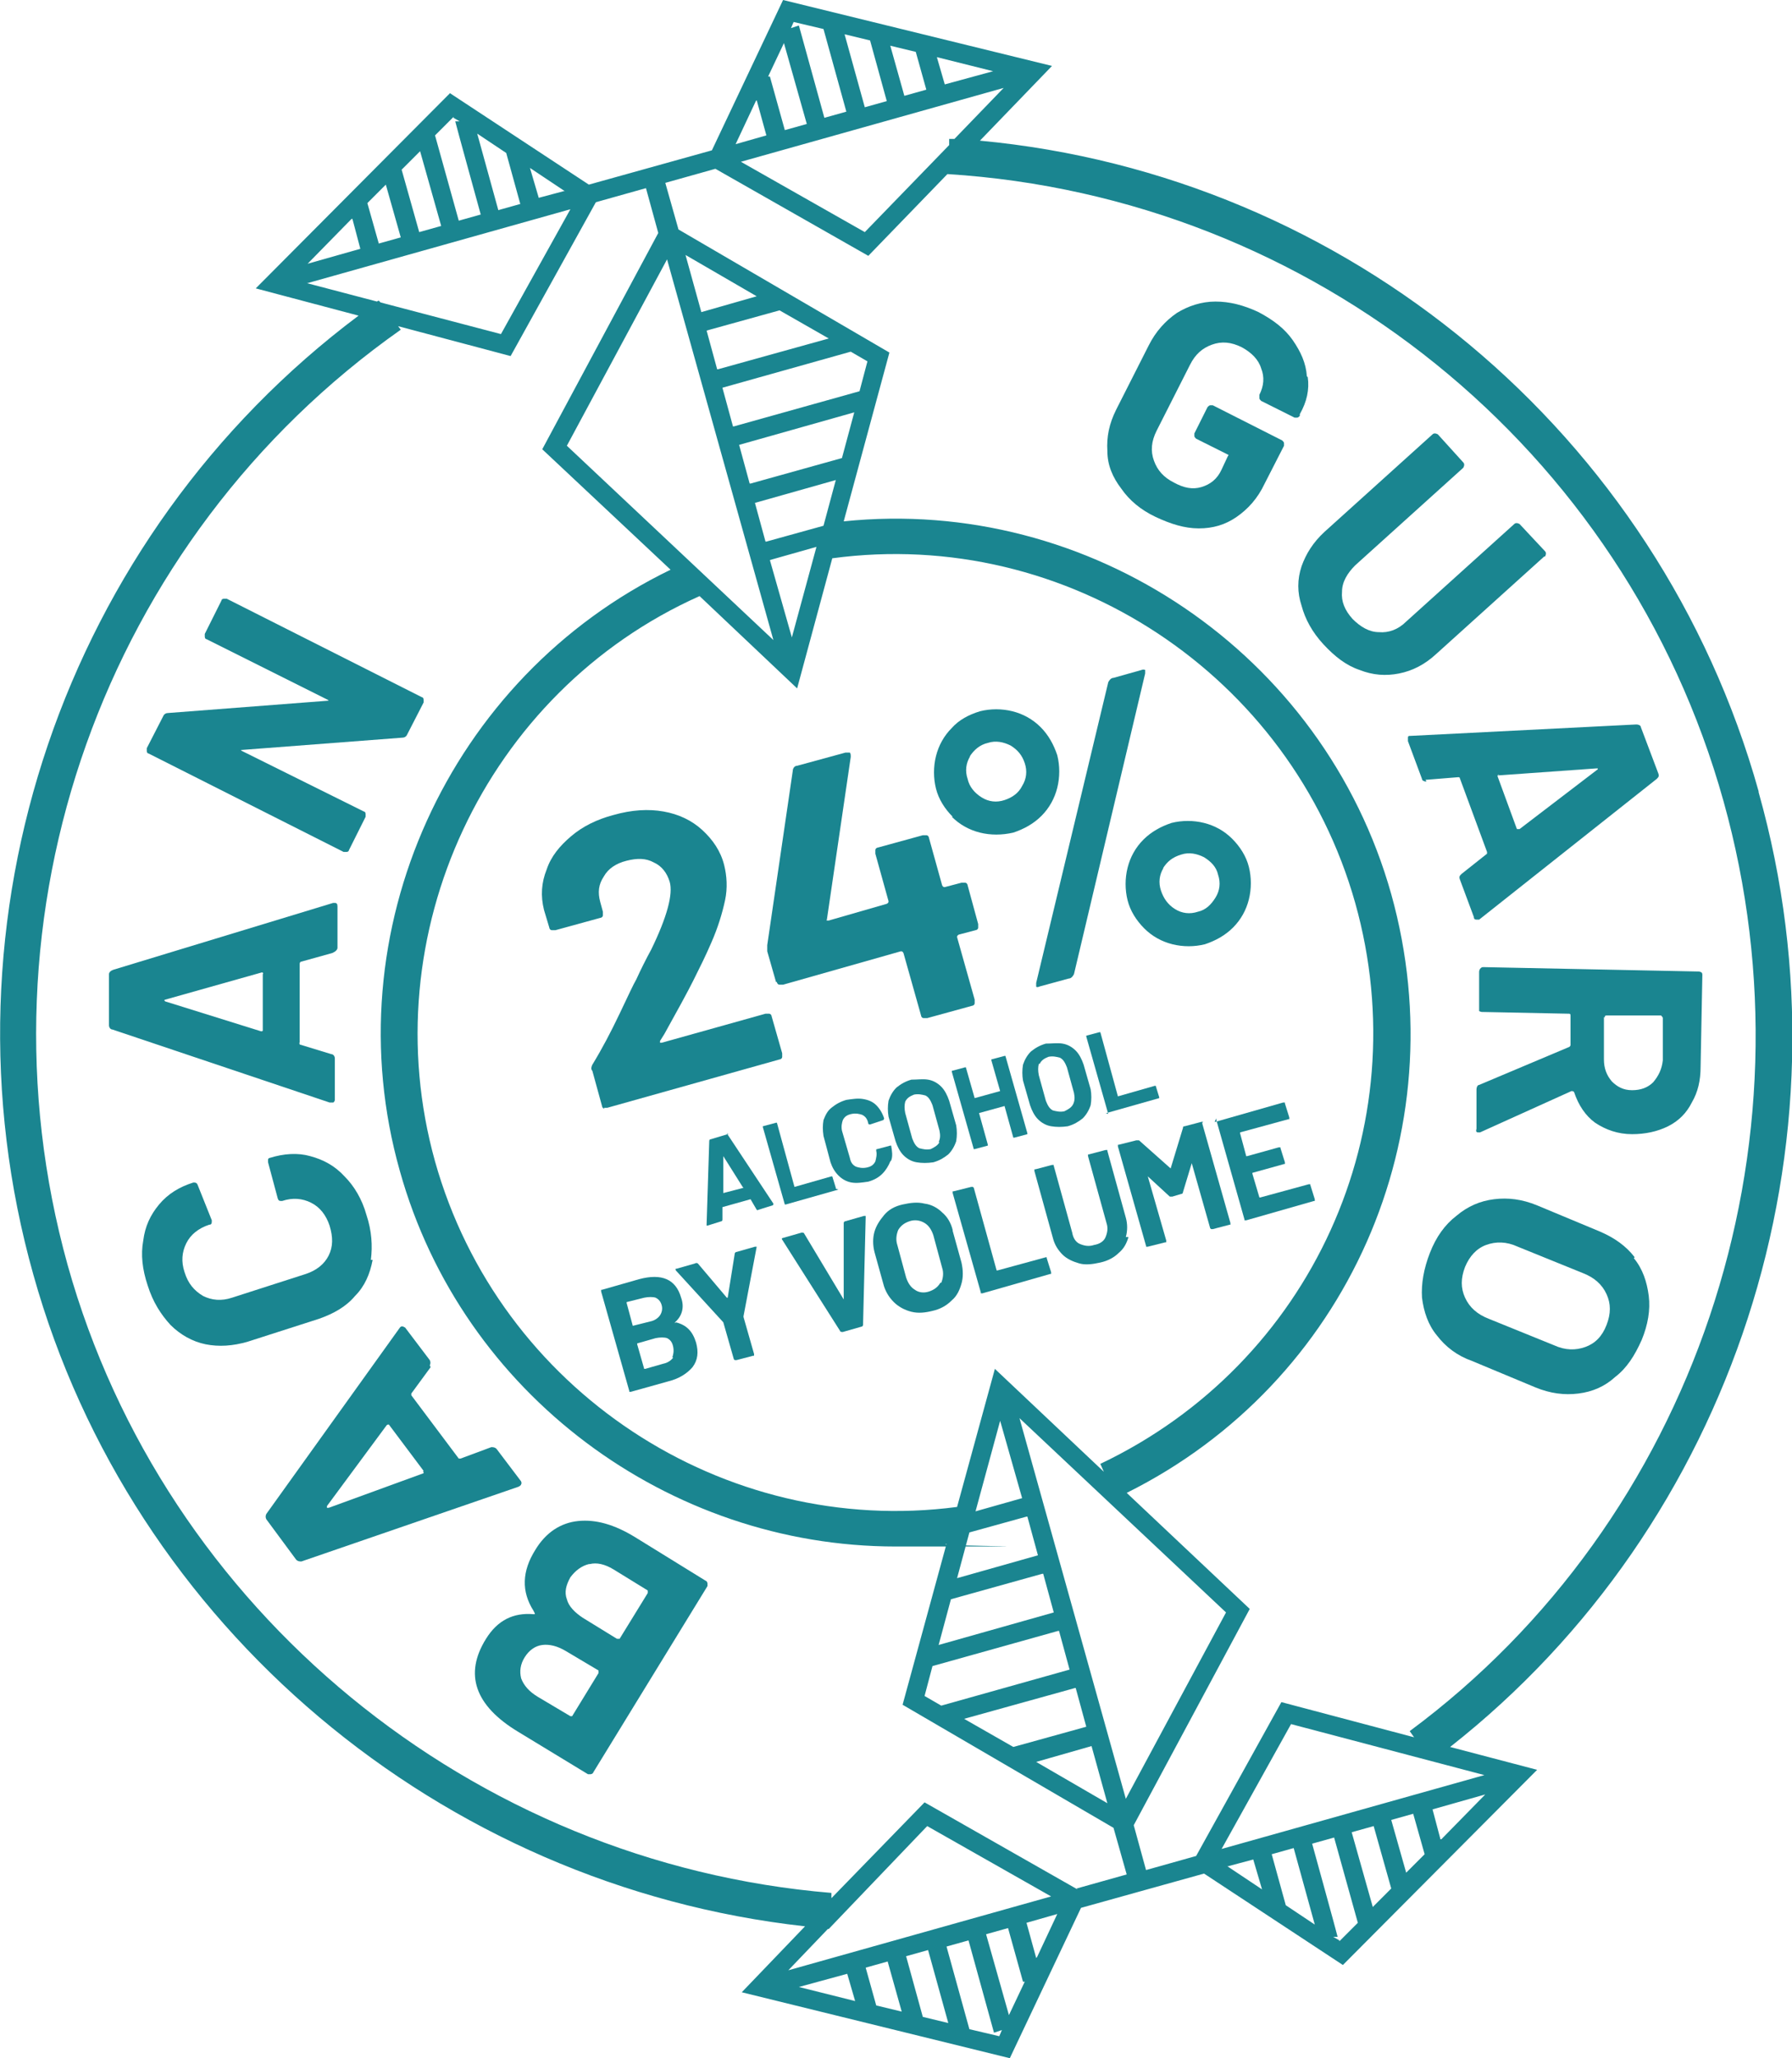 <?xml version="1.0" encoding="UTF-8"?>
<svg id="Layer_1" data-name="Layer 1" xmlns="http://www.w3.org/2000/svg" version="1.1" viewBox="0 0 203.9 234.1">
  <defs>
    <style>
      .cls-1 {
        fill: #1a8590;
        stroke-width: 0px;
      }
    </style>
  </defs>
  <g>
    <path class="cls-1" d="M200.1,90c-11.4-40.7-46.8-70.1-88.6-74l8.2-8.5L89.1,0l-8.1,17.1-14,3.9-15.8-10.4-22.1,22.2,11.7,3.1C7.3,61-7.6,104.5,3.8,145c11.2,40,46.3,69.5,87.8,74.1l-7.2,7.5,30.5,7.5,8.1-17.1,14-3.9,15.8,10.4,22.1-22.2-9.9-2.6c32.2-25.3,46.4-68.5,35.1-108.6ZM108.6,15.8c-.2,0-.4,0-.6,0v.7s-9.6,9.9-9.6,9.9l-14.1-8,29.9-8.4-5.6,5.8ZM113,8.1l-5.5,1.5-.9-3.1,6.4,1.6ZM104.2,5.9l1.2,4.3-2.5.7-1.6-5.7,2.9.7ZM99,4.6l1.9,6.9-2.5.7-2.3-8.3,2.9.7ZM90.3,2.5l3.4.8,2.6,9.4-2.5.7-2.9-10.5-.9.3.3-.7ZM89.2,4.9l2.6,9.2-2.5.7-1.7-6.1h-.2c0,0,1.8-3.8,1.8-3.8ZM86.1,11.4l1.1,4-3.5,1,2.3-4.9ZM64.3,21.7l-3,.8-1-3.4,3.9,2.6ZM57.6,17.4l1.6,5.8-2.5.7-2.4-8.7,3.3,2.2ZM51.6,13.4l.7.4h-.5c0,.1,2.9,10.6,2.9,10.6l-2.5.7-2.7-9.7,2.1-2.1ZM47.8,17.2l2.4,8.5-2.5.7-2-7.1,2.1-2.1ZM43.9,21l1.7,6-2.5.7-1.3-4.6,2.1-2.1ZM40.1,24.9l.9,3.4-6,1.7,5-5.1ZM35,32.2l29.9-8.4-7.9,14.2-13.7-3.6-.2-.2c0,0-.1,0-.2.1l-8-2.1ZM94.3,219.4s0,0,0,0h0c0,0,11.2-11.7,11.2-11.7l14.1,8-29.9,8.4,4.5-4.7ZM90.9,226l5.5-1.5.9,3.1-6.4-1.6ZM99.7,228.1l-1.2-4.3,2.5-.7,1.6,5.7-2.9-.7ZM105,229.4l-1.9-6.9,2.5-.7,2.3,8.3-2.9-.7ZM113.7,231.6l-3.4-.8-2.6-9.4,2.5-.7,2.9,10.5.9-.3-.3.7ZM114.8,229.2l-2.6-9.2,2.5-.7,1.7,6.1h.2c0,0-1.8,3.8-1.8,3.8ZM117.9,222.7l-1.1-4,3.5-1-2.3,4.9ZM122.6,214.9l-17.4-9.9-10.6,10.9v-.6c-40.9-3.4-75.9-32.1-86.9-71.4C-3.4,104,11.8,61.3,45.6,37.5l-.3-.4,12.8,3.4,9.7-17.5,5.7-1.6,1.4,5.1-13.2,24.6,14.6,13.7c-25.2,12.2-38.5,41.2-30.8,68.4,7.1,25.4,30.6,42.7,56.4,42.7s3.9,0,5.8-.3l-5,18.3,24,14,1.5,5.3-5.7,1.6ZM116.9,172.5l1.2,4.4-9.2,2.6,1.4-5.2,6.5-1.8ZM111,171.9l2.8-10.3,2.5,8.8-5.3,1.5ZM118.7,179l1.2,4.4-13.1,3.7,1.4-5.2,10.4-2.9ZM120.5,185.5l1.2,4.4-14.6,4.1-1.9-1.1.9-3.4,14.3-4ZM122.4,192l1.2,4.4-8.3,2.3-5.6-3.2,12.6-3.5ZM124.2,198.6l1.8,6.5-8.1-4.7,6.3-1.8ZM116,161.3l23.5,22.1-11.4,21.2-12.1-43.3ZM113.2,155.7l-4.3,15.7c-26.6,3.5-52.1-13.3-59.4-39.3-7.2-25.8,5.7-53.4,30.1-64.3l11.1,10.5,4-14.8c26.7-3.6,52.2,13.3,59.5,39.2,7.2,25.6-5,52.4-29,63.8l.4.9-12.5-11.8ZM92.9,62.2l-2.8,10.3-2.5-8.8,5.3-1.5ZM87.1,61.6l-1.2-4.4,9.2-2.6-1.4,5.2-6.5,1.8ZM85.3,55l-1.2-4.4,13.1-3.7-1.4,5.2-10.4,2.9ZM83.4,48.5l-1.2-4.4,14.6-4.1,1.9,1.1-.9,3.4-14.3,4ZM81.6,42l-1.2-4.4,8.3-2.3,5.6,3.2-12.6,3.5ZM79.8,35.5l-1.8-6.5,8.1,4.7-6.3,1.8ZM88,72.8l-23.5-22.1,11.4-21.2,12.1,43.3ZM136.1,211.1l-5.7,1.6-1.4-5.1,13.2-24.6-14-13.2c25.1-12.5,37.7-40.9,30.1-68.1-7.7-27.4-34.3-45.3-62.3-42.4l5.2-19.2-24-14-1.5-5.3,5.7-1.6,17.4,9.9,9-9.3h0c41.6,2.6,77.1,31.2,88.3,71.3,11,39.3-3.3,81.8-35.7,105.8l.5.7-15.1-4-9.7,17.5ZM139.6,212.3l3-.8,1,3.4-3.9-2.6ZM146.3,216.7l-1.6-5.8,2.5-.7,2.4,8.7-3.3-2.2ZM152.4,220.7l-.7-.4h.5c0-.1-2.9-10.6-2.9-10.6l2.5-.7,2.7,9.7-2.1,2.1ZM156.2,216.9l-2.4-8.5,2.5-.7,2,7.1-2.1,2.1ZM160,213l-1.7-6,2.5-.7,1.3,4.6-2.1,2.1ZM163.9,209.2l-.9-3.4,6-1.7-5,5.1ZM139,210.3l7.9-14.2,22,5.8-29.9,8.4Z"/>
    <path class="cls-1" d="M148.7,42.8c-.1-1.5-.7-2.8-1.6-4.1-.9-1.3-2.2-2.3-3.9-3.2-1.7-.8-3.3-1.2-4.9-1.2-1.6,0-3.1.5-4.4,1.3-1.3.9-2.4,2.1-3.2,3.7l-3.7,7.3c-.8,1.6-1.1,3.1-1,4.7,0,1.6.6,3,1.6,4.3.9,1.3,2.2,2.4,3.9,3.2,1.7.8,3.3,1.3,4.9,1.3,1.6,0,3-.4,4.3-1.3,1.3-.9,2.4-2.1,3.2-3.8l2.2-4.3c0-.1,0-.2,0-.3,0-.1-.1-.2-.2-.3l-7.9-4c-.1,0-.2,0-.3,0-.1,0-.2.1-.3.2l-1.5,3c0,.1,0,.2,0,.3,0,.1.1.2.2.3l3.6,1.8c.1,0,.1.1,0,.2l-.7,1.5c-.5,1.1-1.3,1.7-2.3,2-1,.3-2,.1-3.1-.5-1.2-.6-1.9-1.4-2.3-2.5-.4-1.1-.3-2.2.3-3.4l3.8-7.5c.6-1.2,1.4-1.9,2.5-2.3,1.1-.4,2.2-.3,3.4.3,1.1.6,1.9,1.4,2.2,2.4.4,1,.3,2-.2,3h0c0,.2,0,.3,0,.4,0,.1.1.2.2.3l3.8,1.9c.1,0,.2,0,.3,0,.1,0,.2-.1.3-.2v-.2c.8-1.4,1.1-2.8.9-4.2Z"/>
    <path class="cls-1" d="M175.8,63.3c0,0,.1-.2.1-.3,0-.1,0-.2-.1-.3l-2.9-3.1c0,0-.2-.1-.3-.1-.1,0-.2,0-.3.1l-12.3,11.1c-.9.9-2,1.3-3.1,1.2-1.1,0-2.1-.6-3-1.5-.9-1-1.3-2-1.2-3.1,0-1.1.6-2.1,1.5-3l12.3-11.1c0,0,.1-.2.1-.3,0-.1,0-.2-.1-.3l-2.9-3.2c0,0-.2-.1-.3-.1-.1,0-.2,0-.3.1l-12.3,11.1c-1.3,1.2-2.1,2.5-2.6,3.9-.5,1.5-.5,3,0,4.5.4,1.5,1.2,3,2.5,4.4,1.3,1.4,2.6,2.4,4.1,2.9,1.5.6,3,.7,4.5.4,1.5-.3,2.9-1,4.2-2.2l12.3-11.1Z"/>
    <path class="cls-1" d="M162.2,88.7l3.7-.3c.1,0,.2,0,.2.1l3.1,8.4c0,0,0,.1,0,.2l-2.9,2.3c-.2.2-.3.3-.2.6l1.6,4.3c0,.3.2.3.4.3,0,0,.1,0,.2,0l20.2-16c.2-.2.3-.3.2-.6l-2-5.3c0-.2-.3-.3-.5-.3l-25.7,1.3c-.2,0-.3,0-.3.2,0,0,0,.2,0,.4l1.6,4.3c0,.2.3.3.5.3ZM170.4,88.2l11.2-.8c0,0,.1,0,.2,0,0,0,0,0,0,.1l-8.9,6.8c-.1,0-.2,0-.3,0l-2.2-6c0-.1,0-.2.2-.2Z"/>
    <path class="cls-1" d="M168.4,110.2c0,0-.1.2-.1.3v4.2c0,.1,0,.2,0,.3,0,0,.2.1.3.1l9.9.2c.1,0,.2,0,.2.2v3.4c0,0-.1.2-.2.2l-10.2,4.3c-.2,0-.3.3-.3.5v4.5c-.1.3,0,.4.2.4,0,0,.1,0,.2,0l10.4-4.7c.1,0,.2,0,.3.1.5,1.5,1.3,2.7,2.4,3.5,1.2.8,2.6,1.3,4.2,1.3,1.5,0,2.9-.3,4.1-.9,1.2-.6,2.1-1.5,2.7-2.7.7-1.2,1-2.5,1-4.1l.2-10.4c0-.1,0-.2-.1-.3,0,0-.2-.1-.3-.1l-24.5-.5c-.1,0-.2,0-.3.1ZM182.6,115.7c0-.1,0-.2.2-.2h6.2c.1.1.2.2.2.3v4.8c-.1,1-.5,1.8-1.1,2.5-.6.6-1.4.9-2.4.9-1,0-1.7-.4-2.3-1-.6-.7-.9-1.5-.9-2.5v-4.8Z"/>
    <path class="cls-1" d="M186,143c-1-1.3-2.3-2.2-3.9-2.9l-7.2-3c-1.7-.7-3.3-.9-4.9-.7-1.6.2-3,.8-4.3,1.9-1.3,1-2.3,2.4-3,4.2-.7,1.8-1,3.5-.9,5.1.2,1.6.7,3.1,1.7,4.3,1,1.3,2.3,2.3,4,2.9l7.2,3c1.7.7,3.3.9,4.9.7,1.6-.2,3-.8,4.2-1.9,1.3-1,2.2-2.4,3-4.2.7-1.7,1-3.4.8-5-.2-1.6-.7-3.1-1.7-4.3ZM182.8,150.7c-.5,1.3-1.3,2.1-2.4,2.5-1.1.4-2.3.4-3.6-.2l-7.4-3c-1.3-.5-2.2-1.3-2.7-2.4-.5-1.1-.5-2.2,0-3.5.5-1.2,1.3-2.1,2.4-2.5,1.1-.4,2.3-.4,3.6.2l7.4,3c1.3.5,2.2,1.3,2.7,2.4.5,1.1.5,2.2,0,3.5Z"/>
    <path class="cls-1" d="M68.7,126c.1,0,.3,0,.4,0l19.6-5.5c.1,0,.3-.1.3-.3,0-.1,0-.3,0-.4l-1.2-4.2c0-.1-.1-.3-.3-.3-.1,0-.3,0-.4,0l-11.8,3.3c0,0-.2,0-.2,0,0,0,0-.1,0-.2l.5-.8c1.5-2.7,2.6-4.7,3.3-6.1s1.4-2.8,2-4.2c.8-1.8,1.3-3.5,1.6-4.9.3-1.4.2-2.8-.1-4-.4-1.6-1.3-2.9-2.5-4-1.2-1.1-2.7-1.8-4.4-2.1-1.7-.3-3.6-.2-5.7.4-1.9.5-3.5,1.3-4.8,2.4-1.3,1.1-2.3,2.3-2.8,3.8-.6,1.5-.7,3-.3,4.6l.6,2c0,.1.1.3.3.3.1,0,.3,0,.4,0l5.1-1.4c.1,0,.3-.1.3-.3,0-.1,0-.3,0-.4l-.3-1.1c-.3-1.1-.2-2,.4-2.9.5-.9,1.4-1.5,2.6-1.8s2.2-.3,3.1.2c.9.4,1.5,1.2,1.8,2.2.4,1.4-.3,4-2.1,7.7-.6,1.1-1.2,2.3-1.7,3.4-.3.5-.9,1.8-1.9,3.9s-2,4-3.1,5.8c-.1.2-.2.5,0,.7l1.1,4c0,.1.1.3.3.3Z"/>
    <path class="cls-1" d="M88.4,111.7c0,.1.1.3.3.3.1,0,.3,0,.4,0l13.4-3.8c.1,0,.2,0,.3.2l2,7.1c0,.1.1.3.3.3.1,0,.3,0,.4,0l5.1-1.4c.1,0,.3-.1.3-.3,0-.1,0-.3,0-.4l-2-7.1c0-.1,0-.2.2-.3l1.9-.5c.1,0,.3-.1.3-.3,0-.1,0-.3,0-.4l-1.2-4.4c0-.1-.1-.3-.3-.3-.1,0-.3,0-.4,0l-1.9.5c-.1,0-.2,0-.3-.2l-1.5-5.4c0-.1-.1-.3-.3-.3-.1,0-.3,0-.4,0l-5.1,1.4c-.1,0-.3.1-.3.3,0,.1,0,.3,0,.4l1.5,5.4c0,.1,0,.2-.2.3l-6.6,1.9c0,0-.1,0-.2,0s0-.1,0-.2l2.7-18.4c0-.2,0-.4-.1-.5,0,0-.3,0-.5,0l-5.5,1.5c-.3,0-.5.3-.5.6l-2.9,19.8c0,.3,0,.5,0,.7l1,3.5Z"/>
    <path class="cls-1" d="M117.9,112.2c0,.1.2.1.4,0l3.3-.9c.3,0,.5-.3.6-.5l8.1-34.2c0-.2,0-.3,0-.4,0,0-.2-.1-.4,0l-3.2.9c-.3,0-.5.3-.6.5l-8.2,34.2c0,.2,0,.3,0,.4Z"/>
    <path class="cls-1" d="M108.3,92.9c.9.9,2,1.5,3.2,1.8,1.2.3,2.5.3,3.8,0,1.2-.4,2.3-1,3.2-1.9.9-.9,1.5-2,1.8-3.2.3-1.2.3-2.5,0-3.7-.4-1.2-1-2.3-1.9-3.2-.9-.9-2-1.5-3.2-1.8s-2.5-.3-3.7,0c-1.3.4-2.4,1-3.2,1.9-.9.9-1.5,2-1.8,3.2s-.3,2.5,0,3.7,1,2.3,1.9,3.2ZM110.3,86.1c.5-.8,1.2-1.4,2.1-1.6.9-.3,1.8-.1,2.6.3.8.5,1.3,1.1,1.6,2,.3.9.2,1.8-.3,2.6-.4.8-1.1,1.3-2,1.6-.9.3-1.8.2-2.6-.3-.8-.5-1.4-1.2-1.6-2.1-.3-.9-.2-1.8.3-2.6Z"/>
    <path class="cls-1" d="M128.3,98.7c-.3,1.2-.3,2.5,0,3.7s1,2.3,1.9,3.2c.9.9,2,1.5,3.2,1.8s2.5.3,3.7,0c1.2-.4,2.3-1,3.2-1.9.9-.9,1.5-2,1.8-3.2.3-1.2.3-2.5,0-3.7s-1-2.3-1.9-3.2c-.9-.9-2-1.5-3.2-1.8s-2.5-.3-3.7,0c-1.2.4-2.3,1-3.2,1.9-.9.9-1.5,2-1.8,3.2ZM132.3,98.8c.5-.8,1.1-1.3,2.1-1.6.9-.3,1.8-.1,2.6.3.8.5,1.4,1.1,1.6,2,.3.9.2,1.8-.3,2.6-.5.8-1.1,1.4-2,1.6-.9.3-1.8.2-2.6-.3-.8-.5-1.3-1.2-1.6-2.1-.3-.9-.2-1.8.3-2.6Z"/>
    <path class="cls-1" d="M83,129c0,0-.1-.1-.2,0l-2,.6c0,0-.1,0-.1.2l-.3,9.5c0,0,0,.1,0,.1,0,0,0,0,.1,0l1.6-.5c0,0,.1,0,.1-.2v-1.4s0,0,0,0l3.2-.9s0,0,0,0l.7,1.2c0,0,.1.1.2,0l1.6-.5c0,0,.1,0,.1-.2,0,0,0,0,0,0l-5.3-8ZM84.6,135.1l-2.3.6s0,0,0,0v-4.2c0,0,0,0,0,0,0,0,0,0,0,0l2.2,3.5s0,0,0,0Z"/>
    <path class="cls-1" d="M95.1,135.2s0,0,0-.1l-.4-1.3s0,0,0,0c0,0,0,0-.1,0l-4.2,1.2s0,0,0,0l-2-7.3s0,0,0,0c0,0,0,0-.1,0l-1.5.4s0,0,0,0c0,0,0,0,0,.1l2.5,8.8s0,0,0,0c0,0,0,0,.1,0l6-1.7s0,0,0,0Z"/>
    <path class="cls-1" d="M101.4,132c.2-.5.1-1.1,0-1.7,0,0,0,0,0,0s0,0-.1,0l-1.5.4c-.1,0-.1,0-.1.2.1.4,0,.8-.1,1.2-.2.4-.5.6-1,.7-.5.1-.9,0-1.2-.1-.4-.2-.6-.5-.7-1l-.9-3.1c-.1-.5,0-.9.1-1.2.2-.4.5-.6,1-.7.5-.1.9,0,1.2.1.4.2.6.5.7,1,0,0,0,.1.2.1h0s1.5-.5,1.5-.5c0,0,.1-.1.1-.2-.2-.6-.5-1.1-.9-1.5-.4-.4-.9-.6-1.5-.7-.6-.1-1.2,0-1.9.1-.7.2-1.2.5-1.7.9s-.7.9-.9,1.4c-.1.6-.1,1.1,0,1.8l.8,3c.2.6.5,1.1.9,1.5.4.4.9.7,1.5.8.6.1,1.2,0,1.9-.1.7-.2,1.2-.5,1.6-.9.4-.4.7-.9.9-1.4Z"/>
    <path class="cls-1" d="M107.1,123.6c-.4-.4-.9-.7-1.5-.8-.6-.1-1.2,0-1.9,0-.7.2-1.2.5-1.7.9-.4.4-.7.9-.9,1.5-.1.6-.1,1.2,0,1.8l.8,2.8c.2.6.5,1.2.9,1.6.4.4.9.7,1.5.8.6.1,1.2.1,1.9,0,.7-.2,1.2-.5,1.7-.9.4-.4.7-.9.9-1.5.1-.6.1-1.2,0-1.8l-.8-2.8c-.2-.6-.5-1.2-.9-1.6ZM106.9,129.9c-.2.4-.6.6-1,.8-.5.1-.9,0-1.3-.1-.4-.2-.6-.6-.8-1.1l-.8-2.9c-.1-.5-.1-.9,0-1.3.2-.4.5-.6,1-.8.5-.1.9,0,1.3.1.4.2.6.6.8,1.1l.8,2.9c.1.5.1.9-.1,1.3Z"/>
    <path class="cls-1" d="M114.3,125.8s0,0,0,0l1,3.6s0,0,0,0c0,0,0,0,.1,0l1.5-.4s0,0,0,0c0,0,0,0,0-.1l-2.5-8.8s0,0,0,0c0,0,0,0-.1,0l-1.5.4s0,0,0,0c0,0,0,0,0,.1l1,3.5s0,0,0,0l-2.9.8s0,0,0,0l-1-3.5s0,0,0,0c0,0,0,0-.1,0l-1.5.4s0,0,0,0c0,0,0,0,0,.1l2.5,8.8s0,0,0,0c0,0,0,0,.1,0l1.5-.4s0,0,0,0c0,0,0,0,0-.1l-1-3.6s0,0,0,0l2.9-.8Z"/>
    <path class="cls-1" d="M119.6,128.1c.6.1,1.2.1,1.9,0,.7-.2,1.2-.5,1.7-.9.4-.4.7-.9.9-1.5.1-.6.1-1.2,0-1.8l-.8-2.8c-.2-.6-.5-1.2-.9-1.6-.4-.4-.9-.7-1.5-.8-.6-.1-1.2,0-1.9,0-.7.2-1.2.5-1.7.9-.4.4-.7.9-.9,1.5-.1.6-.1,1.2,0,1.8l.8,2.8c.2.6.5,1.2.9,1.6.4.4.9.7,1.5.8ZM118.3,121c.2-.4.5-.6,1-.8.5-.1.9,0,1.3.1.4.2.6.6.8,1.1l.8,2.9c.1.5.1.9-.1,1.3-.2.4-.6.6-1,.8-.5.1-.9,0-1.3-.1-.4-.2-.6-.6-.8-1.1l-.8-2.9c-.1-.5-.1-.9,0-1.3Z"/>
    <path class="cls-1" d="M125.8,126.6s0,0,.1,0l6-1.7s0,0,0,0c0,0,0,0,0-.1l-.4-1.3s0,0,0,0c0,0,0,0-.1,0l-4.2,1.2s0,0,0,0l-2-7.3s0,0,0,0c0,0,0,0-.1,0l-1.5.4s0,0,0,0c0,0,0,0,0,.1l2.5,8.8s0,0,0,0Z"/>
    <path class="cls-1" d="M76.8,150.5c0,0,0,0,0-.1.8-.7,1.1-1.7.7-2.8-.6-2.1-2.2-2.8-4.8-2.1l-4.2,1.2c0,0,0,0-.1,0,0,0,0,.1,0,.2l3.2,11.3c0,0,0,0,0,.1,0,0,.1,0,.2,0l4.3-1.2c1.2-.3,2.1-.9,2.7-1.6.6-.8.7-1.7.4-2.8-.4-1.3-1.1-2-2.3-2.3ZM72,150.8l-.7-2.6c0,0,0,0,0-.1l2-.5c.5-.1,1-.1,1.3,0,.4.2.6.5.7.9.1.4,0,.8-.2,1.1-.2.3-.6.6-1.1.7l-2,.5c0,0,0,0-.1,0ZM76.6,154.4c-.2.3-.6.6-1.1.7l-2.1.6c0,0,0,0-.1,0l-.8-2.8c0,0,0,0,0-.1l2.1-.6c.5-.1,1-.1,1.3,0,.4.2.6.5.7,1,.1.5,0,.9-.1,1.2Z"/>
    <path class="cls-1" d="M86.1,141.8s0,0-.2,0l-2.1.6c-.1,0-.2.1-.2.2l-.8,5c0,0,0,0-.1,0l-3.3-3.9c0,0-.2-.1-.3,0l-2.1.6c-.1,0-.2,0-.1.2,0,0,0,0,0,0l5.4,5.9s0,0,0,0l1.2,4.2c0,0,0,0,.1.1,0,0,.1,0,.2,0l1.9-.5c0,0,0,0,.1,0,0,0,0-.1,0-.2l-1.2-4.2s0,0,0-.1l1.5-7.9c0,0,0-.1,0-.2Z"/>
    <path class="cls-1" d="M98.3,138.3l-2.1.6c-.1,0-.2.1-.2.2v8.7c0,0,0,0,0,0,0,0,0,0,0,0l-4.5-7.5c0-.1-.2-.1-.3-.1l-2.1.6c-.1,0-.2.1-.1.2h0c0,0,6.6,10.4,6.6,10.4,0,.1.2.1.3.1l2.1-.6c.1,0,.2-.1.2-.2l.3-12.2c0,0,0-.1,0-.2,0,0-.1,0-.2,0Z"/>
    <path class="cls-1" d="M108.4,139.9c-.2-.8-.6-1.5-1.2-2-.5-.5-1.2-.9-2-1-.8-.2-1.6-.1-2.5.1-.9.2-1.6.6-2.1,1.2s-.9,1.2-1.1,1.9c-.2.7-.2,1.5,0,2.3l1,3.6c.2.8.6,1.5,1.2,2.1.5.5,1.2.9,2,1.1.8.2,1.6.1,2.4-.1.9-.2,1.6-.6,2.2-1.2.6-.5.9-1.2,1.1-1.9.2-.7.2-1.5,0-2.4l-1-3.6ZM107,145.9c-.3.5-.7.8-1.3,1-.6.2-1.2.1-1.6-.2-.5-.3-.8-.8-1-1.4l-1-3.7c-.2-.6-.1-1.2.1-1.7.3-.5.7-.8,1.3-1,.6-.2,1.2-.1,1.7.2.5.3.8.8,1,1.4l1,3.7c.2.6.1,1.2-.1,1.7Z"/>
    <path class="cls-1" d="M119.2,143c0,0-.1,0-.2,0l-5.5,1.5c0,0,0,0-.1,0l-2.6-9.4c0,0,0,0-.1-.1,0,0-.1,0-.2,0l-2,.5c0,0,0,0-.1,0,0,0,0,.1,0,.2l3.2,11.3c0,0,0,0,0,.1,0,0,.1,0,.2,0l7.7-2.2c0,0,0,0,.1,0,0,0,0-.1,0-.2l-.5-1.6c0,0,0,0,0-.1Z"/>
    <path class="cls-1" d="M128.1,140.7c.2-.7.2-1.5,0-2.2l-2.1-7.6c0,0,0,0,0-.1,0,0-.1,0-.2,0l-1.9.5c0,0,0,0-.1,0,0,0,0,.1,0,.2l2.1,7.6c.2.6.1,1.1-.1,1.6s-.7.8-1.3.9c-.6.2-1.1.1-1.6-.1s-.8-.7-.9-1.3l-2.1-7.6c0,0,0,0,0-.1,0,0-.1,0-.2,0l-1.9.5c0,0,0,0-.1,0,0,0,0,.1,0,.2l2.1,7.6c.2.8.6,1.4,1.1,1.9.5.5,1.2.8,1.9,1,.7.2,1.5.1,2.4-.1.9-.2,1.6-.6,2.1-1.1.6-.5.9-1.1,1.1-1.8Z"/>
    <path class="cls-1" d="M136.9,127.6c0,0-.1,0-.2,0l-1.9.5c-.1,0-.2,0-.2.2l-1.4,4.6c0,0,0,0,0,0l-3.6-3.2c0,0-.2,0-.3,0l-2,.5c0,0,0,0-.1,0,0,0,0,.1,0,.2l3.2,11.3c0,0,0,0,0,.1,0,0,.1,0,.2,0l2-.5c0,0,0,0,.1,0,0,0,0-.1,0-.2l-2.1-7.3s0,0,0,0c0,0,0,0,0,0l2.5,2.3c0,0,.2,0,.3,0l1-.3c0,0,.2,0,.2-.2l1-3.3s0,0,0,0c0,0,0,0,0,0l2.1,7.4c0,0,0,0,.1.1,0,0,.1,0,.2,0l1.9-.5c0,0,0,0,.1,0,0,0,0-.1,0-.2l-3.2-11.3c0,0,0,0,0-.1Z"/>
    <path class="cls-1" d="M138.4,127.2c0,0,0,.1,0,.2l3.2,11.3c0,0,0,0,0,.1,0,0,.1,0,.2,0l7.7-2.2c0,0,0,0,.1,0,0,0,0-.1,0-.2l-.5-1.6c0,0,0,0,0-.1,0,0-.1,0-.2,0l-5.5,1.5c0,0,0,0-.1,0l-.8-2.7c0,0,0,0,0-.1l3.6-1c0,0,0,0,.1,0,0,0,0-.1,0-.2l-.5-1.6c0,0,0,0,0-.1,0,0-.1,0-.2,0l-3.6,1c0,0,0,0-.1,0l-.7-2.6c0,0,0,0,0-.1l5.5-1.5c0,0,0,0,.1,0,0,0,0-.1,0-.2l-.5-1.6c0,0,0,0,0-.1,0,0-.1,0-.2,0l-7.7,2.2c0,0,0,0-.1,0Z"/>
  </g>
  <g>
    <path class="cls-1" d="M60.7,183.2c-1.4-2.2-1.3-4.5.2-6.9,1.2-2,2.9-3.1,4.9-3.3,2-.2,4.1.4,6.4,1.8l8.1,5c.1,0,.2.2.2.3,0,.1,0,.2,0,.3l-13,21.2c0,.1-.2.2-.3.2s-.2,0-.3,0l-7.9-4.8c-5-3-6.2-6.6-3.7-10.6,1.3-2.1,3.1-3,5.4-2.8.2,0,.2,0,.1-.2ZM65.1,195.2l3-4.9c0-.1,0-.2,0-.3l-3.7-2.2c-1-.6-1.9-.8-2.7-.7-.8.1-1.5.6-2,1.4-.5.8-.6,1.6-.4,2.4.3.8.9,1.5,1.9,2.1l3.7,2.2c.1,0,.2,0,.3,0ZM67,177.9c-.8.2-1.5.7-2.1,1.5-.5.9-.7,1.7-.4,2.5.2.8.9,1.5,1.8,2.1l3.9,2.4c.1,0,.2,0,.3,0l3.2-5.2c0-.1,0-.2,0-.3l-3.9-2.4c-1-.6-1.9-.8-2.7-.6Z"/>
    <path class="cls-1" d="M49,155.5l-2.2,3c0,0,0,.2,0,.2l5.4,7.2c0,0,.1,0,.2,0l3.5-1.3c.2,0,.4,0,.6.2l2.8,3.7c0,.1.1.2,0,.3,0,.1-.1.2-.3.3l-24.7,8.5c-.2,0-.4,0-.6-.2l-3.4-4.6c-.1-.2-.1-.4,0-.6l15.2-21.2s0,0,.1-.1c.2-.1.3,0,.5.1l2.8,3.7c.1.2.1.4,0,.6ZM48.2,167.3l-3.9-5.2c0-.1-.2-.1-.3,0l-6.8,9.2c0,0,0,.1,0,.2,0,0,0,0,.2,0l10.7-3.9c.1,0,.2-.2,0-.2Z"/>
    <path class="cls-1" d="M42.4,143.3c-.3,1.6-.9,3-2,4.1-1,1.2-2.4,2-4.1,2.6l-8.1,2.6c-1.7.5-3.3.6-4.8.3-1.5-.3-2.9-1.1-4-2.2-1.1-1.2-2-2.6-2.6-4.5-.6-1.8-.8-3.5-.5-5.1.2-1.6.8-2.9,1.8-4.1,1-1.2,2.3-2,3.9-2.5.2,0,.4,0,.5.3l1.6,4h0c0,.3,0,.5-.3.5-1.2.4-2.1,1.1-2.6,2.1-.5,1-.6,2.1-.2,3.3.4,1.3,1.1,2.1,2.1,2.7,1,.5,2.1.6,3.3.2l8.4-2.7c1.2-.4,2.1-1.1,2.6-2.1.5-1,.5-2.1.1-3.4-.4-1.2-1.1-2.1-2.1-2.6-1-.5-2.1-.6-3.3-.2-.3,0-.4,0-.5-.3l-1.1-4.1c0-.1,0-.2,0-.3,0-.1.1-.2.2-.2,1.6-.5,3.2-.6,4.6-.2,1.5.4,2.8,1.1,3.9,2.3,1.1,1.1,2,2.6,2.5,4.4.6,1.8.7,3.5.5,5.1Z"/>
    <path class="cls-1" d="M37.8,108.4l-3.6,1c0,0-.1.1-.1.2v9c-.1,0,0,.1,0,.2l3.6,1.1c.2,0,.4.2.4.5v4.7c0,.1-.1.3-.2.3,0,0-.2,0-.4,0l-24.7-8.3c-.2,0-.4-.2-.4-.5v-5.8c0-.2.2-.4.5-.5l25-7.6s.1,0,.2,0c.2,0,.3.1.3.4v4.7c0,.2-.2.4-.4.5ZM29.9,117.3v-6.5c.1-.1,0-.2-.1-.2l-11,3.1c0,0-.1,0-.1.1,0,0,0,0,.1.1l10.9,3.4c.1,0,.2,0,.2-.1Z"/>
    <path class="cls-1" d="M23.3,72.4c0-.1,0-.2,0-.3l1.9-3.8c0-.1.1-.2.3-.2.1,0,.2,0,.3,0l22.2,11.2c.1,0,.2.1.2.3,0,.1,0,.2,0,.3l-1.9,3.7c-.1.2-.3.3-.5.3l-18.3,1.4c0,0-.1,0-.1,0,0,0,0,0,.1.1l13.9,6.9c.1,0,.2.1.2.3,0,.1,0,.2,0,.3l-1.9,3.8c0,.1-.1.2-.3.2-.1,0-.2,0-.3,0l-22.2-11.2c-.1,0-.2-.1-.2-.3,0-.1,0-.2,0-.3l1.9-3.7c.1-.2.3-.3.5-.3l18.2-1.4c0,0,.1,0,.1,0,0,0,0,0-.1-.1l-13.8-6.9c-.1,0-.2-.1-.2-.3Z"/>
  </g>
</svg>